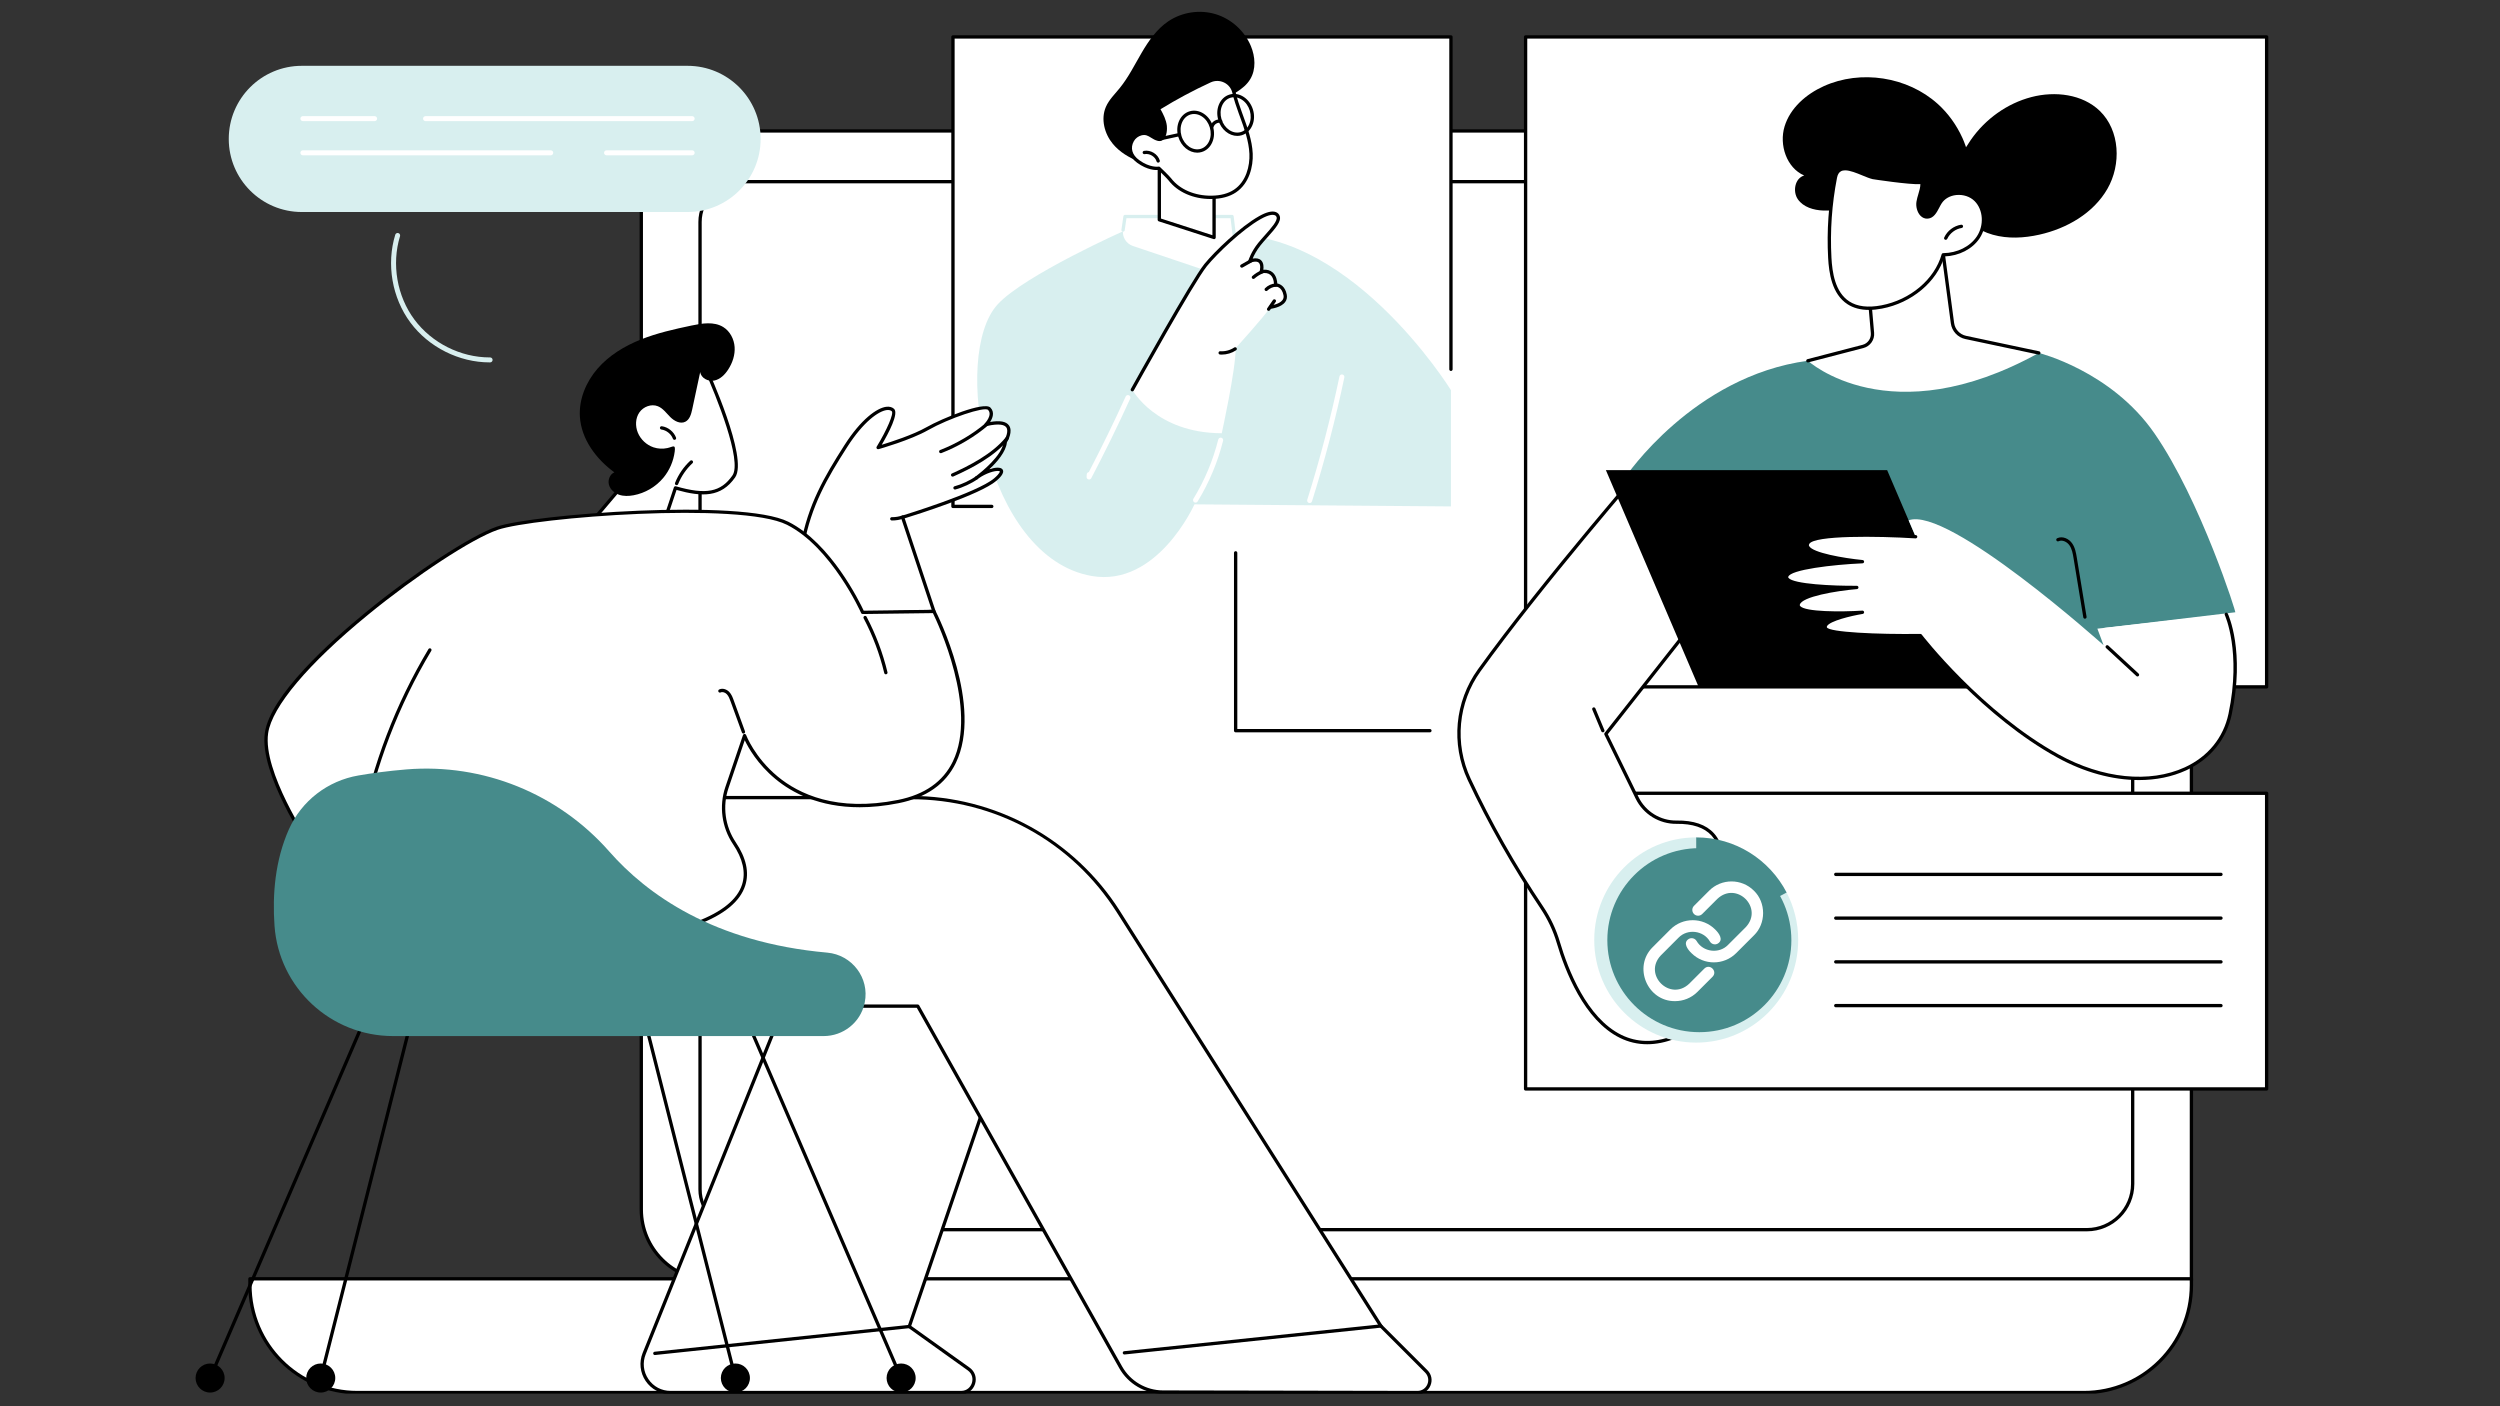 <svg xmlns="http://www.w3.org/2000/svg" xmlns:xlink="http://www.w3.org/1999/xlink" width="1280" zoomAndPan="magnify" viewBox="0 0 960 540" height="720" preserveAspectRatio="xMidYMid meet"><rect x="0" y="0" width="960" height="540" fill="#333333" stroke="none"/><defs><clipPath id="d3bb496bfe"><path d="M 95 490 L 843 490 L 843 535.133 L 95 535.133 Z M 95 490 " clip-rule="nonzero"></path></clipPath><clipPath id="1691a2b7a0"><path d="M 585 303 L 871.523 303 L 871.523 419 L 585 419 Z M 585 303 " clip-rule="nonzero"></path></clipPath><clipPath id="7dff372018"><path d="M 585 13 L 871.523 13 L 871.523 265 L 585 265 Z M 585 13 " clip-rule="nonzero"></path></clipPath><clipPath id="ad106e16fa"><path d="M 245 353 L 389 353 L 389 535.133 L 245 535.133 Z M 245 353 " clip-rule="nonzero"></path></clipPath><clipPath id="cfbf03d2d9"><path d="M 212 305 L 550 305 L 550 535.133 L 212 535.133 Z M 212 305 " clip-rule="nonzero"></path></clipPath><clipPath id="f0b5619c8b"><path d="M 617.219 325.691 L 687.887 325.691 L 687.887 396.359 L 617.219 396.359 Z M 617.219 325.691 " clip-rule="nonzero"></path></clipPath><clipPath id="52a3fde86a"><path d="M 652.555 325.691 C 633.039 325.691 617.219 341.512 617.219 361.027 C 617.219 380.539 633.039 396.359 652.555 396.359 C 672.066 396.359 687.887 380.539 687.887 361.027 C 687.887 341.512 672.066 325.691 652.555 325.691 Z M 652.555 325.691 " clip-rule="nonzero"></path></clipPath><clipPath id="49536fa3af"><path d="M 0.219 0.691 L 70.887 0.691 L 70.887 71.359 L 0.219 71.359 Z M 0.219 0.691 " clip-rule="nonzero"></path></clipPath><clipPath id="340cbe66a2"><path d="M 35.555 0.691 C 16.039 0.691 0.219 16.512 0.219 36.027 C 0.219 55.539 16.039 71.359 35.555 71.359 C 55.066 71.359 70.887 55.539 70.887 36.027 C 70.887 16.512 55.066 0.691 35.555 0.691 Z M 35.555 0.691 " clip-rule="nonzero"></path></clipPath><clipPath id="cf6bcb7e1b"><rect x="0" width="71" y="0" height="72"></rect></clipPath><clipPath id="c4cc0414b4"><path d="M 631 353 L 661 353 L 661 384.48 L 631 384.48 Z M 631 353 " clip-rule="nonzero"></path></clipPath></defs><path fill="#ffffff" d="M 814.316 50.293 L 273.445 50.293 C 258.43 50.293 246.258 62.465 246.258 77.48 L 246.258 464.469 C 246.258 479.48 258.43 491.652 273.445 491.652 L 841.504 491.652 L 841.504 77.48 C 841.504 62.465 829.332 50.293 814.316 50.293 " fill-opacity="1" fill-rule="nonzero"></path><path fill="#000000" d="M 273.445 50.93 C 258.809 50.93 246.898 62.84 246.898 77.48 L 246.898 464.469 C 246.898 479.105 258.809 491.016 273.445 491.016 L 840.863 491.016 L 840.863 77.48 C 840.863 62.84 828.957 50.93 814.316 50.93 Z M 841.504 492.293 L 273.445 492.293 C 258.102 492.293 245.621 479.809 245.621 464.469 L 245.621 77.48 C 245.621 62.137 258.102 49.656 273.445 49.656 L 814.316 49.656 C 829.66 49.656 842.145 62.137 842.145 77.48 L 842.145 491.652 C 842.145 492.008 841.855 492.293 841.504 492.293 " fill-opacity="1" fill-rule="nonzero"></path><path fill="#000000" d="M 284.316 70.395 C 276.117 70.395 269.453 77.059 269.453 85.258 L 269.453 456.691 C 269.453 464.887 276.117 471.555 284.316 471.555 L 801.363 471.555 C 810.707 471.555 818.312 463.953 818.312 454.605 L 818.312 85.258 C 818.312 77.059 811.641 70.395 803.449 70.395 Z M 801.363 472.832 L 284.316 472.832 C 275.414 472.832 268.176 465.59 268.176 456.691 L 268.176 85.258 C 268.176 76.355 275.414 69.117 284.316 69.117 L 803.449 69.117 C 812.348 69.117 819.586 76.355 819.586 85.258 L 819.586 454.605 C 819.586 464.656 811.414 472.832 801.363 472.832 " fill-opacity="1" fill-rule="nonzero"></path><path fill="#ffffff" d="M 800.242 534.742 L 137.242 534.742 C 114.453 534.742 95.98 516.266 95.98 493.48 L 95.98 491.066 L 841.504 491.066 L 841.504 493.48 C 841.504 516.266 823.031 534.742 800.242 534.742 " fill-opacity="1" fill-rule="nonzero"></path><g clip-path="url(#d3bb496bfe)"><path fill="#000000" d="M 96.617 491.703 L 96.617 493.48 C 96.617 515.879 114.84 534.102 137.242 534.102 L 800.242 534.102 C 822.641 534.102 840.863 515.879 840.863 493.48 L 840.863 491.703 Z M 800.242 535.379 L 137.242 535.379 C 114.137 535.379 95.34 516.582 95.34 493.48 L 95.34 491.066 C 95.34 490.711 95.625 490.426 95.98 490.426 L 841.504 490.426 C 841.855 490.426 842.145 490.711 842.145 491.066 L 842.145 493.48 C 842.145 516.582 823.348 535.379 800.242 535.379 " fill-opacity="1" fill-rule="nonzero"></path></g><path fill="#ffffff" d="M 557.164 194.469 L 365.938 194.469 L 365.938 14.184 L 557.164 14.184 L 557.164 194.469 " fill-opacity="1" fill-rule="nonzero"></path><path fill="#000000" d="M 380.844 195.105 L 365.941 195.105 C 365.586 195.105 365.297 194.82 365.297 194.469 L 365.297 14.184 C 365.297 13.832 365.586 13.547 365.941 13.547 L 557.164 13.547 C 557.52 13.547 557.805 13.832 557.805 14.184 L 557.805 141.812 C 557.805 142.164 557.52 142.453 557.164 142.453 C 556.809 142.453 556.527 142.164 556.527 141.812 L 556.527 14.828 L 366.578 14.828 L 366.578 193.828 L 380.844 193.828 C 381.199 193.828 381.484 194.113 381.484 194.469 C 381.484 194.82 381.199 195.105 380.844 195.105 " fill-opacity="1" fill-rule="nonzero"></path><path fill="#d8efef" d="M 557.164 194.469 L 557.164 149.824 C 557.164 149.824 516.699 84.238 466.031 90.496 L 432.086 88.426 C 432.086 88.426 393.367 105.66 383.086 116.887 C 365.188 136.426 378.207 214.086 419.25 221.184 C 444.43 225.539 458.672 193.668 458.672 193.668 L 557.164 194.469 " fill-opacity="1" fill-rule="nonzero"></path><path fill="#ffffff" d="M 502.898 193.176 C 502.801 193.176 502.707 193.16 502.609 193.129 C 502.105 192.969 501.824 192.43 501.98 191.926 C 506.848 176.402 511.012 160.461 514.359 144.547 C 514.465 144.031 514.973 143.695 515.492 143.805 C 516.008 143.914 516.344 144.426 516.23 144.941 C 512.875 160.914 508.691 176.914 503.812 192.5 C 503.684 192.91 503.305 193.176 502.898 193.176 " fill-opacity="1" fill-rule="nonzero"></path><path fill="#ffffff" d="M 418.203 184.129 C 418.113 184.129 418.023 184.117 417.938 184.09 C 417.504 183.969 417.211 183.555 417.246 183.102 L 417.312 182.16 C 417.344 181.711 417.68 181.355 418.105 181.285 C 423.055 171.777 427.812 162.023 432.258 152.266 C 432.48 151.785 433.047 151.57 433.531 151.793 C 434.012 152.012 434.223 152.578 434.004 153.059 C 429.316 163.344 424.285 173.621 419.051 183.617 C 418.879 183.938 418.551 184.129 418.203 184.129 " fill-opacity="1" fill-rule="nonzero"></path><path fill="#ffffff" d="M 431.254 88.332 L 432.008 83.145 L 473.098 83.145 L 474.055 91.121 C 474.328 93.41 473.5 95.691 471.824 97.273 L 464.34 104.324 L 435 94.438 C 432.441 93.574 430.867 91.004 431.254 88.332 " fill-opacity="1" fill-rule="nonzero"></path><path fill="#d8efef" d="M 474.055 91.758 C 473.734 91.758 473.457 91.52 473.422 91.195 L 472.531 83.781 L 432.559 83.781 L 431.887 88.426 C 431.836 88.773 431.512 89.016 431.164 88.965 C 430.812 88.914 430.57 88.59 430.621 88.242 L 431.379 83.055 C 431.422 82.738 431.691 82.508 432.008 82.508 L 473.098 82.508 C 473.422 82.508 473.691 82.746 473.734 83.066 L 474.688 91.047 C 474.73 91.395 474.48 91.711 474.133 91.754 C 474.105 91.758 474.078 91.758 474.055 91.758 " fill-opacity="1" fill-rule="nonzero"></path><path fill="#ffffff" d="M 459.074 193.008 C 458.906 193.008 458.73 192.961 458.574 192.867 C 458.125 192.59 457.984 192 458.258 191.551 C 462.582 184.477 465.793 176.812 467.812 168.777 C 467.941 168.262 468.461 167.953 468.973 168.078 C 469.488 168.207 469.801 168.73 469.668 169.242 C 467.605 177.469 464.316 185.312 459.895 192.551 C 459.711 192.848 459.398 193.008 459.074 193.008 " fill-opacity="1" fill-rule="nonzero"></path><path fill="#ffffff" d="M 469.152 166.371 C 469.152 166.371 474.543 141.949 474.492 133.688 C 474.492 133.688 485.078 122.016 487.895 117.941 C 487.895 117.941 494.262 117.246 493.492 113.25 C 492.719 109.258 489.852 109.434 489.852 109.434 C 489.852 109.434 490.164 103.223 484.32 104.324 C 484.32 104.324 486.074 98.273 479.992 100.207 C 479.992 100.207 480.965 97.02 483.609 93.734 C 486.777 89.789 491.656 85.465 490.805 83.145 C 490.258 81.656 488.223 81.074 483.801 83.562 C 476.926 87.441 467.262 96.512 462.965 101.793 C 457.992 107.906 434.809 149.668 434.809 149.668 C 434.809 149.668 443.781 166.27 469.152 166.371 " fill-opacity="1" fill-rule="nonzero"></path><path fill="#000000" d="M 434.805 150.309 C 434.703 150.309 434.594 150.281 434.5 150.23 C 434.191 150.059 434.078 149.668 434.25 149.359 C 435.195 147.652 457.52 107.477 462.469 101.391 C 466.48 96.457 476.273 87.07 483.488 83.008 C 486.301 81.426 488.461 80.891 489.906 81.426 C 490.621 81.688 491.141 82.207 491.402 82.922 C 492.168 85.004 489.652 87.82 486.742 91.082 C 485.84 92.09 484.91 93.133 484.105 94.137 C 482.492 96.141 481.52 98.109 481.02 99.289 C 482.457 99.035 483.551 99.262 484.277 99.973 C 485.281 100.953 485.262 102.559 485.121 103.574 C 486.582 103.465 487.777 103.812 488.695 104.613 C 490.129 105.859 490.426 107.859 490.48 108.859 C 491.523 109.059 493.488 109.871 494.117 113.129 C 494.324 114.191 494.117 115.152 493.508 115.98 C 491.926 118.121 488.125 118.559 487.965 118.574 C 487.617 118.613 487.297 118.363 487.258 118.012 C 487.223 117.664 487.477 117.348 487.824 117.305 C 487.859 117.301 491.238 116.91 492.48 115.219 C 492.875 114.684 493 114.078 492.863 113.371 C 492.207 109.969 489.922 110.07 489.887 110.07 C 489.719 110.078 489.531 110.012 489.398 109.887 C 489.273 109.758 489.203 109.582 489.211 109.402 C 489.211 109.375 489.312 106.84 487.852 105.57 C 487.059 104.883 485.914 104.676 484.441 104.953 C 484.223 104.996 484 104.918 483.848 104.758 C 483.699 104.59 483.645 104.363 483.707 104.152 C 483.891 103.508 484.191 101.672 483.383 100.887 C 482.688 100.207 481.258 100.473 480.184 100.816 C 479.961 100.887 479.711 100.828 479.539 100.66 C 479.375 100.492 479.312 100.246 479.383 100.016 C 479.422 99.883 480.422 96.676 483.109 93.332 C 483.934 92.309 484.879 91.25 485.793 90.227 C 488.094 87.648 490.703 84.727 490.203 83.363 C 490.07 83 489.828 82.754 489.465 82.621 C 488.859 82.398 487.355 82.297 484.117 84.121 C 477.039 88.109 467.41 97.34 463.457 102.195 C 458.578 108.195 435.598 149.562 435.367 149.98 C 435.25 150.188 435.031 150.309 434.805 150.309 " fill-opacity="1" fill-rule="nonzero"></path><path fill="#000000" d="M 469.16 136.168 C 468.941 136.168 468.723 136.16 468.504 136.145 C 468.152 136.125 467.887 135.816 467.91 135.469 C 467.934 135.117 468.223 134.848 468.59 134.871 C 470.473 135 472.375 134.492 473.945 133.441 C 474.238 133.246 474.637 133.328 474.832 133.617 C 475.027 133.914 474.949 134.309 474.656 134.504 C 473.035 135.59 471.105 136.168 469.16 136.168 " fill-opacity="1" fill-rule="nonzero"></path><path fill="#000000" d="M 487.148 119.371 C 487.023 119.371 486.898 119.336 486.789 119.258 C 486.496 119.059 486.426 118.66 486.625 118.371 L 488.82 115.195 C 489.02 114.91 489.422 114.836 489.711 115.039 C 490 115.238 490.074 115.633 489.875 115.926 L 487.676 119.098 C 487.551 119.273 487.352 119.371 487.148 119.371 " fill-opacity="1" fill-rule="nonzero"></path><path fill="#000000" d="M 486.234 111.77 C 486.066 111.77 485.906 111.703 485.781 111.578 C 485.531 111.328 485.531 110.926 485.781 110.676 C 486.871 109.586 488.375 108.91 489.918 108.824 C 490.27 108.801 490.57 109.07 490.59 109.426 C 490.609 109.773 490.34 110.078 489.988 110.098 C 488.762 110.168 487.555 110.707 486.684 111.578 C 486.559 111.703 486.395 111.77 486.234 111.77 " fill-opacity="1" fill-rule="nonzero"></path><path fill="#000000" d="M 481.309 107.117 C 481.129 107.117 480.953 107.043 480.828 106.902 C 480.594 106.633 480.621 106.23 480.887 106 C 481.949 105.062 483.16 104.312 484.477 103.773 C 484.801 103.641 485.176 103.797 485.309 104.121 C 485.441 104.449 485.285 104.824 484.961 104.957 C 483.777 105.441 482.688 106.113 481.727 106.957 C 481.605 107.062 481.457 107.117 481.309 107.117 " fill-opacity="1" fill-rule="nonzero"></path><path fill="#000000" d="M 476.859 102.801 C 476.633 102.801 476.418 102.684 476.301 102.477 C 476.129 102.172 476.234 101.781 476.543 101.605 L 480.395 99.418 C 480.703 99.246 481.09 99.352 481.266 99.656 C 481.438 99.965 481.332 100.352 481.023 100.531 L 477.172 102.719 C 477.07 102.777 476.965 102.801 476.859 102.801 " fill-opacity="1" fill-rule="nonzero"></path><path fill="#ffffff" d="M 445.18 62.211 L 445.18 84.391 L 466.203 91.195 L 466.203 72.641 C 466.203 72.641 450.746 60.742 445.18 62.211 " fill-opacity="1" fill-rule="nonzero"></path><path fill="#000000" d="M 445.816 83.926 L 465.566 90.316 L 465.566 72.953 C 461.293 69.703 450.402 62.258 445.816 62.742 Z M 466.203 91.836 C 466.141 91.836 466.074 91.824 466.008 91.801 L 444.98 85 C 444.719 84.914 444.539 84.668 444.539 84.391 L 444.539 62.211 C 444.539 61.922 444.734 61.668 445.016 61.594 C 450.82 60.059 465.953 71.641 466.594 72.133 C 466.75 72.254 466.844 72.441 466.844 72.641 L 466.844 91.195 C 466.844 91.398 466.746 91.594 466.582 91.711 C 466.473 91.793 466.336 91.836 466.203 91.836 " fill-opacity="1" fill-rule="nonzero"></path><path fill="#000000" d="M 427.355 55.277 C 424.105 51.379 422.645 45.719 424.656 41.055 C 425.852 38.297 428.082 36.148 429.98 33.816 C 433.332 29.688 435.699 24.871 438.383 20.281 C 441.066 15.691 444.191 11.188 448.594 8.203 C 453.824 4.66 460.664 3.605 466.715 5.414 C 472.766 7.219 477.91 11.852 480.34 17.684 C 482.027 21.738 482.359 26.613 480.105 30.379 C 477.578 34.605 472.566 36.484 468.363 39.055 C 462.578 42.586 458.031 47.707 453.309 52.48 C 450.984 54.832 448.598 57.141 445.969 59.156 C 444.629 60.184 443.238 61.125 441.777 61.965 C 439.965 63 439.258 62.762 437.32 62.008 C 433.555 60.543 429.969 58.41 427.355 55.277 " fill-opacity="1" fill-rule="nonzero"></path><path fill="#ffffff" d="M 447.438 48.41 C 447.168 46.012 445.961 43.832 444.781 41.727 C 451.168 37.762 457.801 34.195 464.633 31.055 C 468.406 29.316 472.898 31.43 473.832 35.477 C 474.445 38.129 475.34 40.742 476.27 43.297 C 478.125 48.414 480.16 53.582 480.406 59.016 C 480.66 64.453 478.766 70.332 474.238 73.355 C 471.629 75.102 468.414 75.734 465.273 75.777 C 459.234 75.867 452.902 73.66 449.219 68.871 C 448.441 67.859 445.008 64.609 445.008 64.609 C 445.008 64.609 441.578 65.281 437.039 61.988 C 434.199 59.926 433.141 56.934 434.828 53.926 C 435.543 52.648 436.766 51.715 438.188 51.352 C 441.117 50.605 442.27 52.863 444.723 53.473 C 447.203 54.086 447.633 50.148 447.438 48.41 " fill-opacity="1" fill-rule="nonzero"></path><path fill="#000000" d="M 445.008 63.969 C 445.172 63.969 445.328 64.031 445.449 64.145 C 445.59 64.277 448.926 67.441 449.727 68.48 C 453.004 72.746 458.82 75.234 465.266 75.141 C 468.762 75.09 471.664 74.312 473.883 72.824 C 478.547 69.707 479.98 63.664 479.77 59.047 C 479.543 54.129 477.793 49.336 476.102 44.699 L 475.668 43.516 C 474.766 41.02 473.84 38.336 473.211 35.621 C 472.816 33.91 471.676 32.48 470.082 31.703 C 468.441 30.898 466.555 30.875 464.898 31.637 C 458.301 34.672 451.82 38.137 445.637 41.945 C 446.703 43.855 447.809 45.996 448.074 48.34 C 448.188 49.371 448.172 52.324 446.703 53.609 C 446.121 54.125 445.383 54.289 444.57 54.09 C 443.555 53.84 442.77 53.355 442.016 52.879 C 440.844 52.148 439.918 51.574 438.348 51.973 C 437.094 52.293 436.012 53.117 435.383 54.242 C 433.949 56.801 434.707 59.504 437.418 61.469 C 441.641 64.535 444.855 63.988 444.887 63.98 C 444.93 63.973 444.969 63.969 445.008 63.969 Z M 464.914 76.422 C 458.211 76.422 452.172 73.758 448.711 69.258 C 448.082 68.441 445.551 66.008 444.789 65.281 C 443.766 65.371 440.598 65.359 436.664 62.504 C 433.43 60.156 432.512 56.75 434.27 53.613 C 435.07 52.191 436.441 51.137 438.031 50.734 C 440.129 50.199 441.492 51.047 442.691 51.797 C 443.395 52.234 444.059 52.648 444.879 52.852 C 445.281 52.949 445.59 52.887 445.859 52.652 C 446.699 51.918 446.945 49.758 446.805 48.484 C 446.547 46.176 445.312 43.977 444.227 42.039 C 444.059 41.738 444.156 41.363 444.445 41.184 C 450.832 37.223 457.531 33.621 464.363 30.477 C 466.367 29.551 468.66 29.582 470.645 30.555 C 472.586 31.504 473.973 33.25 474.457 35.336 C 475.07 37.98 475.977 40.621 476.871 43.078 L 477.301 44.262 C 479.027 48.988 480.812 53.871 481.047 58.988 C 481.273 63.953 479.699 70.473 474.594 73.887 C 472.164 75.512 469.031 76.359 465.285 76.418 C 465.16 76.422 465.039 76.422 464.914 76.422 " fill-opacity="1" fill-rule="nonzero"></path><path fill="#000000" d="M 444.742 62.445 C 444.469 62.445 444.215 62.266 444.133 61.988 C 443.562 60.113 441.457 58.832 439.527 59.188 C 439.184 59.254 438.848 59.023 438.781 58.68 C 438.719 58.332 438.949 57.996 439.297 57.934 C 441.832 57.465 444.609 59.148 445.355 61.621 C 445.457 61.957 445.266 62.312 444.93 62.414 C 444.867 62.434 444.805 62.445 444.742 62.445 " fill-opacity="1" fill-rule="nonzero"></path><path fill="#000000" d="M 458.527 43.773 C 458.062 43.773 457.609 43.836 457.164 43.969 C 455.73 44.395 454.578 45.469 453.918 46.996 C 453.242 48.559 453.16 50.398 453.688 52.18 C 454.773 55.816 458.09 58.047 461.094 57.152 C 462.523 56.723 463.676 55.652 464.34 54.125 C 465.016 52.562 465.098 50.719 464.566 48.941 C 464.035 47.16 462.961 45.664 461.539 44.727 C 460.582 44.094 459.547 43.773 458.527 43.773 Z M 459.746 58.629 C 456.605 58.629 453.555 56.191 452.465 52.543 C 451.852 50.48 451.949 48.328 452.746 46.488 C 453.559 44.609 455 43.281 456.801 42.746 C 458.598 42.207 460.531 42.535 462.242 43.66 C 463.914 44.762 465.172 46.508 465.793 48.574 C 466.406 50.645 466.309 52.797 465.512 54.633 C 464.699 56.512 463.258 57.84 461.457 58.375 C 460.891 58.547 460.316 58.625 459.746 58.629 " fill-opacity="1" fill-rule="nonzero"></path><path fill="#000000" d="M 473.883 37.336 C 473.426 37.336 472.973 37.402 472.527 37.531 C 471.094 37.961 469.941 39.035 469.281 40.562 C 468.602 42.121 468.523 43.965 469.051 45.746 C 470.133 49.379 473.457 51.609 476.453 50.719 C 477.883 50.289 479.039 49.215 479.699 47.691 C 480.375 46.129 480.457 44.285 479.93 42.504 C 479.398 40.723 478.324 39.227 476.898 38.289 C 475.941 37.66 474.906 37.336 473.883 37.336 Z M 475.109 52.191 C 471.969 52.191 468.914 49.758 467.828 46.109 C 467.211 44.043 467.312 41.891 468.105 40.051 C 468.922 38.172 470.359 36.844 472.16 36.309 C 473.961 35.773 475.895 36.098 477.602 37.223 C 479.277 38.324 480.535 40.07 481.152 42.141 C 481.77 44.207 481.672 46.359 480.871 48.199 C 480.059 50.074 478.617 51.402 476.816 51.941 C 476.25 52.109 475.676 52.191 475.109 52.191 " fill-opacity="1" fill-rule="nonzero"></path><path fill="#000000" d="M 465.41 49.195 C 465.352 49.195 465.289 49.188 465.23 49.172 C 464.891 49.07 464.699 48.719 464.797 48.379 C 465.285 46.695 467.148 45.57 468.867 45.918 C 469.211 45.988 469.434 46.324 469.367 46.668 C 469.297 47.016 468.961 47.238 468.613 47.168 C 467.539 46.953 466.332 47.684 466.023 48.734 C 465.941 49.016 465.688 49.195 465.41 49.195 " fill-opacity="1" fill-rule="nonzero"></path><path fill="#000000" d="M 445.16 54.008 C 444.867 54.008 444.605 53.805 444.539 53.508 C 444.461 53.164 444.684 52.824 445.027 52.746 L 452.566 51.105 C 452.91 51.027 453.254 51.246 453.328 51.594 C 453.402 51.938 453.184 52.277 452.84 52.352 L 445.297 53.992 C 445.25 54.008 445.207 54.008 445.16 54.008 " fill-opacity="1" fill-rule="nonzero"></path><path fill="#ffffff" d="M 870.387 418.148 L 585.828 418.148 L 585.828 304.625 L 870.387 304.625 L 870.387 418.148 " fill-opacity="1" fill-rule="nonzero"></path><g clip-path="url(#1691a2b7a0)"><path fill="#000000" d="M 586.469 417.512 L 869.746 417.512 L 869.746 305.266 L 586.469 305.266 Z M 870.387 418.785 L 585.828 418.785 C 585.477 418.785 585.191 418.504 585.191 418.148 L 585.191 304.625 C 585.191 304.273 585.477 303.984 585.828 303.984 L 870.387 303.984 C 870.738 303.984 871.027 304.273 871.027 304.625 L 871.027 418.148 C 871.027 418.504 870.738 418.785 870.387 418.785 " fill-opacity="1" fill-rule="nonzero"></path></g><path fill="#000000" d="M 852.852 336.398 L 704.93 336.398 C 704.578 336.398 704.293 336.113 704.293 335.758 C 704.293 335.41 704.578 335.121 704.93 335.121 L 852.852 335.121 C 853.203 335.121 853.492 335.41 853.492 335.758 C 853.492 336.113 853.203 336.398 852.852 336.398 " fill-opacity="1" fill-rule="nonzero"></path><path fill="#000000" d="M 852.852 353.199 L 704.93 353.199 C 704.578 353.199 704.293 352.91 704.293 352.559 C 704.293 352.207 704.578 351.918 704.93 351.918 L 852.852 351.918 C 853.203 351.918 853.492 352.207 853.492 352.559 C 853.492 352.91 853.203 353.199 852.852 353.199 " fill-opacity="1" fill-rule="nonzero"></path><path fill="#000000" d="M 852.852 369.996 L 704.93 369.996 C 704.578 369.996 704.293 369.711 704.293 369.355 C 704.293 369.004 704.578 368.719 704.93 368.719 L 852.852 368.719 C 853.203 368.719 853.492 369.004 853.492 369.355 C 853.492 369.711 853.203 369.996 852.852 369.996 " fill-opacity="1" fill-rule="nonzero"></path><path fill="#000000" d="M 852.852 386.793 L 704.93 386.793 C 704.578 386.793 704.293 386.508 704.293 386.152 C 704.293 385.805 704.578 385.516 704.93 385.516 L 852.852 385.516 C 853.203 385.516 853.492 385.805 853.492 386.152 C 853.492 386.508 853.203 386.793 852.852 386.793 " fill-opacity="1" fill-rule="nonzero"></path><path fill="#ffffff" d="M 870.387 263.762 L 585.828 263.762 L 585.828 14.184 L 870.387 14.184 L 870.387 263.762 " fill-opacity="1" fill-rule="nonzero"></path><g clip-path="url(#7dff372018)"><path fill="#000000" d="M 586.469 263.125 L 869.746 263.125 L 869.746 14.828 L 586.469 14.828 Z M 870.387 264.402 L 585.828 264.402 C 585.477 264.402 585.191 264.113 585.191 263.762 L 585.191 14.184 C 585.191 13.832 585.477 13.547 585.828 13.547 L 870.387 13.547 C 870.738 13.547 871.027 13.832 871.027 14.184 L 871.027 263.762 C 871.027 264.113 870.738 264.402 870.387 264.402 " fill-opacity="1" fill-rule="nonzero"></path></g><path fill="#ffffff" d="M 635.727 173.762 C 635.727 173.762 592.984 222.672 568.012 257.43 C 559.238 269.641 557.789 285.637 564.16 299.258 C 570.121 312.012 579.223 329.328 592.117 348.562 C 594.867 352.672 596.996 357.168 598.398 361.914 C 602.699 376.492 615.602 408.953 643.055 398.223 C 643.055 398.223 611.348 352.262 627.973 340.508 C 644.598 328.758 660.84 330.051 660.84 330.051 C 660.84 330.051 662.547 315.453 643.793 315.723 C 637.371 315.812 631.477 312.168 628.656 306.398 L 616.656 281.848 L 656.688 231.043 L 635.727 173.762 " fill-opacity="1" fill-rule="nonzero"></path><path fill="#000000" d="M 635.496 174.996 C 629.812 181.535 591.441 225.91 568.531 257.801 C 559.918 269.793 558.465 285.574 564.734 298.988 C 572.508 315.613 581.898 332.172 592.648 348.207 C 595.461 352.406 597.602 356.957 599.012 361.734 C 602.117 372.258 609.316 390.887 622.629 397.41 C 628.527 400.301 635.066 400.469 642.07 397.91 C 638.047 391.934 611.578 351.316 627.602 339.984 C 642.352 329.562 657.004 329.301 660.234 329.387 C 660.266 327.914 660.047 323.973 657.219 320.848 C 654.441 317.781 649.918 316.273 643.805 316.359 C 637.164 316.457 631.004 312.656 628.082 306.68 L 616.082 282.129 C 615.973 281.91 616.004 281.648 616.152 281.457 L 655.965 230.93 Z M 632.527 400.992 C 628.875 400.992 625.379 400.184 622.07 398.559 C 608.316 391.82 600.949 372.824 597.785 362.094 C 596.414 357.445 594.324 353.012 591.586 348.918 C 580.801 332.832 571.379 316.215 563.578 299.531 C 557.109 285.695 558.613 269.418 567.496 257.059 C 592.195 222.672 634.816 173.828 635.242 173.344 C 635.395 173.172 635.621 173.094 635.84 173.133 C 636.066 173.172 636.246 173.332 636.324 173.543 L 657.289 230.824 C 657.363 231.031 657.328 231.266 657.191 231.441 L 617.406 281.93 L 629.23 306.121 C 631.934 311.652 637.641 315.172 643.785 315.082 C 650.297 314.988 655.145 316.645 658.176 320.004 C 662.098 324.344 661.5 329.891 661.473 330.125 C 661.434 330.465 661.148 330.715 660.789 330.688 C 660.629 330.676 644.57 329.562 628.344 341.031 C 612.418 352.285 643.266 397.402 643.582 397.859 C 643.691 398.02 643.723 398.223 643.664 398.41 C 643.609 398.594 643.469 398.746 643.285 398.816 C 639.578 400.266 635.984 400.992 632.527 400.992 " fill-opacity="1" fill-rule="nonzero"></path><path fill="#000000" d="M 615.496 281.219 C 615.25 281.219 615.012 281.07 614.91 280.824 L 611.441 272.508 C 611.305 272.18 611.461 271.809 611.785 271.672 C 612.109 271.539 612.484 271.691 612.621 272.016 L 616.086 280.332 C 616.223 280.656 616.07 281.031 615.742 281.168 C 615.664 281.199 615.578 281.219 615.496 281.219 " fill-opacity="1" fill-rule="nonzero"></path><path fill="#ffffff" d="M 651.348 360.957 L 651.348 321.559 C 629.723 321.559 612.191 339.195 612.191 360.957 C 612.191 382.715 629.723 400.359 651.348 400.359 C 672.973 400.359 690.504 382.715 690.504 360.957 C 690.504 354.379 688.902 348.18 686.066 342.73 L 651.348 360.957 " fill-opacity="1" fill-rule="nonzero"></path><path fill="#d8efef" d="M 686.066 342.73 L 651.348 321.559 C 629.723 321.559 612.191 339.195 612.191 360.957 C 612.191 382.715 629.723 400.359 651.348 400.359 C 672.973 400.359 690.504 382.715 690.504 360.957 C 690.504 354.379 688.902 348.18 686.066 342.73 " fill-opacity="1" fill-rule="nonzero"></path><path fill="#468b8b" d="M 686.066 342.73 C 679.527 330.148 666.438 321.559 651.348 321.559 L 651.348 360.957 L 686.066 342.73 " fill-opacity="1" fill-rule="nonzero"></path><path fill="#ffffff" d="M 670.152 360.957 C 670.152 371.348 661.734 379.766 651.348 379.766 C 640.961 379.766 632.539 371.348 632.539 360.957 C 632.539 350.57 640.961 342.148 651.348 342.148 C 661.734 342.148 670.152 350.57 670.152 360.957 " fill-opacity="1" fill-rule="nonzero"></path><path fill="#468b8b" d="M 657.355 258.461 L 624.176 183.172 C 624.176 183.172 650.156 144.434 694.223 138.531 L 782.902 135.531 C 782.902 135.531 810.664 142.375 827.281 166.371 C 845.066 192.051 859.129 236.414 858.328 235.117 L 808.113 241.102 L 808.809 263.762 L 657.355 258.461 " fill-opacity="1" fill-rule="nonzero"></path><path fill="#000000" d="M 800.609 237.582 C 800.305 237.582 800.035 237.359 799.98 237.047 L 796.242 214.352 C 795.965 212.664 795.648 210.754 794.617 209.324 C 793.711 208.07 791.922 207.172 790.508 207.836 C 790.188 207.988 789.809 207.848 789.66 207.531 C 789.512 207.211 789.645 206.832 789.965 206.68 C 792.062 205.695 794.461 206.922 795.652 208.578 C 796.859 210.25 797.199 212.32 797.5 214.145 L 801.242 236.84 C 801.301 237.188 801.062 237.516 800.715 237.574 C 800.68 237.578 800.645 237.582 800.609 237.582 " fill-opacity="1" fill-rule="nonzero"></path><path fill="#000000" d="M 760.281 263.762 L 652.27 263.762 L 616.656 180.531 L 724.664 180.531 L 760.281 263.762 " fill-opacity="1" fill-rule="nonzero"></path><path fill="#ffffff" d="M 732.91 199.809 L 735.605 206.102 C 735.605 206.102 697.105 203.668 694.223 208.523 C 691.34 213.371 715.18 215.684 715.18 215.684 C 715.18 215.684 687.207 216.887 686.066 221.367 C 684.93 225.844 713.012 225.574 713.012 225.574 C 713.012 225.574 691.574 227.406 690.504 232.086 C 689.434 236.762 715.18 235.117 715.18 235.117 C 715.18 235.117 699.758 237.652 700.918 241.102 C 702.082 244.559 737.426 244.055 737.426 244.055 C 737.426 244.055 760.23 273.746 790.234 290.301 C 820.242 306.852 851.27 298.426 856.375 274.176 C 861.48 249.93 854.895 235.895 854.895 235.895 L 805.391 241.406 L 807.766 247.746 C 807.766 247.746 747.973 194.113 732.91 199.809 " fill-opacity="1" fill-rule="nonzero"></path><path fill="#000000" d="M 821.355 299.547 C 811.27 299.547 800.352 296.605 789.93 290.855 C 761.617 275.242 739.43 247.637 737.117 244.699 C 735.453 244.715 727.531 244.785 719.586 244.516 C 701.184 243.887 700.574 242.078 700.312 241.309 C 700.137 240.785 700.203 240.234 700.512 239.727 C 701.438 238.188 704.762 236.93 708.012 236.031 C 701.312 236.141 692.234 235.836 690.293 233.559 C 689.891 233.086 689.75 232.527 689.883 231.941 C 690.559 228.969 697.82 227.121 704.055 226.074 C 696.785 225.789 687.574 224.977 685.789 222.703 C 685.43 222.25 685.316 221.734 685.449 221.211 C 686.332 217.723 699.645 216.129 708.395 215.453 C 702.539 214.535 694.891 212.859 693.574 210.258 C 693.234 209.59 693.27 208.875 693.676 208.195 C 696.672 203.152 731.664 205.215 735.645 205.465 C 735.996 205.488 736.266 205.793 736.242 206.145 C 736.219 206.492 735.902 206.762 735.566 206.742 C 720.832 205.809 696.727 205.559 694.773 208.848 C 694.59 209.156 694.57 209.402 694.715 209.684 C 696.023 212.266 708 214.348 715.238 215.051 C 715.574 215.082 715.824 215.367 715.816 215.703 C 715.809 216.039 715.543 216.309 715.203 216.32 C 703.789 216.816 687.391 218.754 686.688 221.527 C 686.66 221.625 686.656 221.742 686.793 221.914 C 688.652 224.281 703.871 225.027 713.008 224.938 C 713.348 224.945 713.633 225.203 713.648 225.547 C 713.668 225.887 713.41 226.184 713.066 226.215 C 704.957 226.902 691.832 229.148 691.125 232.227 C 691.082 232.414 691.125 232.566 691.27 232.73 C 693.191 234.992 706.93 235.004 715.137 234.477 C 715.477 234.457 715.773 234.703 715.812 235.043 C 715.852 235.379 715.621 235.691 715.281 235.746 C 710.609 236.516 702.77 238.453 701.605 240.383 C 701.461 240.629 701.484 240.789 701.523 240.898 C 702.332 242.758 720.781 243.656 737.414 243.418 C 737.629 243.418 737.809 243.508 737.934 243.668 C 738.156 243.965 761.004 273.441 790.547 289.738 C 807.348 299.008 825.441 300.848 838.945 294.66 C 847.84 290.586 853.812 283.266 855.75 274.047 C 860.742 250.32 854.383 236.305 854.32 236.164 C 854.168 235.848 854.305 235.465 854.625 235.316 C 854.941 235.168 855.324 235.305 855.473 235.625 C 855.746 236.203 862.09 250.129 857 274.309 C 854.973 283.934 848.75 291.574 839.477 295.82 C 834.035 298.316 827.871 299.547 821.355 299.547 " fill-opacity="1" fill-rule="nonzero"></path><path fill="#000000" d="M 820.793 259.766 C 820.641 259.766 820.484 259.711 820.363 259.598 L 808.734 248.852 C 808.473 248.613 808.457 248.207 808.699 247.949 C 808.938 247.691 809.34 247.672 809.602 247.914 L 821.23 258.66 C 821.488 258.898 821.5 259.301 821.262 259.562 C 821.137 259.699 820.965 259.766 820.793 259.766 " fill-opacity="1" fill-rule="nonzero"></path><path fill="#ffffff" d="M 694.223 138.531 C 694.223 138.531 725.594 167.258 782.902 135.531 L 754.836 129.574 C 752.145 129.004 750.109 126.805 749.742 124.082 L 745.832 94.758 L 717.219 106.902 L 719.031 127.848 C 719.238 130.238 717.688 132.434 715.363 133.039 L 694.223 138.531 " fill-opacity="1" fill-rule="nonzero"></path><path fill="#000000" d="M 694.223 139.172 C 693.941 139.172 693.68 138.984 693.605 138.691 C 693.516 138.352 693.723 138 694.062 137.914 L 715.203 132.418 C 717.234 131.895 718.574 129.992 718.395 127.902 L 716.582 106.957 C 716.559 106.684 716.715 106.426 716.973 106.316 L 745.582 94.168 C 745.766 94.094 745.973 94.105 746.148 94.203 C 746.32 94.305 746.438 94.477 746.465 94.676 L 750.379 123.996 C 750.703 126.449 752.551 128.438 754.969 128.953 L 783.035 134.902 C 783.379 134.98 783.598 135.316 783.527 135.66 C 783.453 136.008 783.113 136.23 782.77 136.156 L 754.699 130.199 C 751.758 129.574 749.508 127.152 749.113 124.168 L 745.309 95.676 L 717.898 107.312 L 719.664 127.793 C 719.902 130.504 718.16 132.969 715.527 133.656 L 694.383 139.152 C 694.332 139.164 694.277 139.172 694.223 139.172 " fill-opacity="1" fill-rule="nonzero"></path><path fill="#000000" d="M 806.32 42.59 C 799.617 36.113 789.117 34.922 780.094 37.266 C 770.699 39.707 762.352 45.734 756.82 53.684 C 751.883 60.781 747.273 70.883 751.438 79.324 C 754.102 84.723 759.445 88.508 765.238 90.137 C 771.031 91.77 777.238 91.426 783.109 90.113 C 793.652 87.754 803.844 81.898 809.234 72.535 C 814.629 63.176 814.086 50.102 806.32 42.59 " fill-opacity="1" fill-rule="nonzero"></path><path fill="#000000" d="M 744.082 39.895 C 732.465 29.43 714.523 26.652 700.281 33.109 C 693.539 36.164 687.426 41.473 685.273 48.559 C 683.125 55.641 686.023 64.445 692.809 67.402 C 689.254 68.383 688.281 73.516 690.387 76.535 C 692.496 79.562 696.457 80.711 700.141 80.848 C 703.836 80.984 707.668 80.34 711.156 81.578 C 713.715 82.484 715.816 84.32 717.93 86.027 C 723.953 90.891 731.004 95.121 738.738 95.371 C 760.449 96.066 759.961 67.059 753.582 52.996 C 751.336 48.051 748.125 43.531 744.082 39.895 " fill-opacity="1" fill-rule="nonzero"></path><path fill="#ffffff" d="M 738.027 69.938 C 738.309 72.535 736.926 75.008 736.543 77.594 C 736.16 80.184 737.621 83.539 740.23 83.32 C 742.809 83.105 743.672 79.871 745.086 77.703 C 747.934 73.344 755.012 73.09 758.695 76.766 C 762.383 80.441 762.516 86.82 759.629 91.148 C 756.742 95.48 751.406 97.793 746.199 97.844 C 743.25 108.324 733.23 115.852 722.531 117.883 C 718.234 118.699 713.5 118.676 709.82 116.305 C 704.352 112.785 702.988 105.469 702.637 98.977 C 702.082 88.668 702.805 78.289 704.781 68.16 C 706.16 61.109 714.68 67.078 719.238 68.172 C 720.652 68.512 738.125 70.812 738.027 69.938 " fill-opacity="1" fill-rule="nonzero"></path><path fill="#000000" d="M 708.527 65.41 C 707.926 65.41 707.391 65.512 706.938 65.758 C 706.16 66.176 705.66 67 705.41 68.281 C 703.441 78.367 702.723 88.68 703.277 98.941 C 703.574 104.453 704.613 112.195 710.164 115.77 C 713.203 117.723 717.324 118.223 722.414 117.258 C 733.57 115.137 742.887 107.266 745.586 97.672 C 745.664 97.398 745.91 97.211 746.195 97.207 C 751.555 97.152 756.5 94.695 759.098 90.797 C 761.957 86.508 761.578 80.543 758.246 77.219 C 756.504 75.484 753.867 74.613 751.184 74.895 C 748.797 75.145 746.77 76.293 745.621 78.051 C 745.281 78.57 744.973 79.156 744.652 79.777 C 743.672 81.648 742.562 83.766 740.281 83.957 C 739.207 84.047 738.215 83.648 737.418 82.797 C 736.234 81.539 735.629 79.406 735.91 77.504 C 736.062 76.477 736.359 75.484 736.648 74.516 C 737.043 73.211 737.414 71.961 737.426 70.707 C 733.383 70.988 719.238 68.832 719.094 68.793 C 717.934 68.516 716.566 67.953 715.121 67.355 C 712.879 66.43 710.406 65.41 708.527 65.41 Z M 717.695 119.012 C 714.469 119.012 711.719 118.285 709.477 116.84 C 703.43 112.953 702.312 104.801 702 99.012 C 701.441 88.645 702.168 78.223 704.156 68.035 C 704.48 66.379 705.211 65.23 706.332 64.633 C 708.738 63.336 712.387 64.844 715.609 66.176 C 717.008 66.75 718.328 67.297 719.387 67.551 C 720.738 67.875 735.68 69.797 737.594 69.465 C 737.691 69.375 737.816 69.316 737.957 69.301 C 738.305 69.262 738.621 69.516 738.664 69.867 C 738.852 71.613 738.355 73.277 737.875 74.883 C 737.598 75.805 737.312 76.758 737.176 77.691 C 736.949 79.203 737.434 80.949 738.348 81.926 C 738.875 82.484 739.488 82.742 740.176 82.684 C 741.754 82.551 742.609 80.918 743.52 79.184 C 743.844 78.562 744.176 77.926 744.551 77.352 C 745.91 75.27 748.277 73.91 751.051 73.625 C 754.109 73.305 757.137 74.309 759.148 76.312 C 762.898 80.055 763.344 86.73 760.16 91.504 C 757.406 95.633 752.277 98.277 746.68 98.473 C 743.691 108.312 734.102 116.332 722.652 118.508 C 720.895 118.844 719.238 119.012 717.695 119.012 " fill-opacity="1" fill-rule="nonzero"></path><path fill="#000000" d="M 747.152 92.102 C 747.066 92.102 746.973 92.082 746.891 92.043 C 746.566 91.895 746.43 91.516 746.578 91.195 C 747.77 88.602 750.262 86.719 753.082 86.285 C 753.43 86.23 753.758 86.469 753.809 86.82 C 753.863 87.168 753.625 87.492 753.277 87.547 C 750.91 87.91 748.738 89.555 747.738 91.73 C 747.629 91.961 747.398 92.102 747.152 92.102 " fill-opacity="1" fill-rule="nonzero"></path><path fill="#ffffff" d="M 313.648 354.848 L 247.367 519.766 C 244.488 526.93 249.762 534.742 257.488 534.742 L 369.055 534.742 C 373.91 534.742 375.91 528.512 371.961 525.684 L 349.156 509.387 L 388.152 394.859 C 388.152 394.859 332.691 350.172 313.648 354.848 " fill-opacity="1" fill-rule="nonzero"></path><g clip-path="url(#ad106e16fa)"><path fill="#000000" d="M 314.117 355.398 L 247.961 520 C 246.668 523.219 247.039 526.711 248.98 529.582 C 250.922 532.457 254.023 534.102 257.488 534.102 L 369.055 534.102 C 371.395 534.102 372.73 532.539 373.199 531.078 C 373.672 529.613 373.488 527.566 371.586 526.207 L 348.789 509.906 C 348.555 509.742 348.465 509.449 348.555 509.184 L 387.402 395.082 C 382.695 391.336 332.152 351.582 314.117 355.398 Z M 369.055 535.379 L 257.488 535.379 C 253.648 535.379 250.07 533.48 247.922 530.297 C 245.77 527.117 245.344 523.09 246.773 519.527 L 313.055 354.609 C 313.133 354.418 313.293 354.277 313.496 354.227 C 332.621 349.531 386.277 392.531 388.555 394.367 C 388.758 394.535 388.844 394.816 388.758 395.066 L 349.914 509.145 L 372.328 525.164 C 374.359 526.617 375.18 529.09 374.414 531.465 C 373.656 533.844 371.551 535.379 369.055 535.379 " fill-opacity="1" fill-rule="nonzero"></path></g><path fill="#000000" d="M 251.461 520.336 C 251.137 520.336 250.859 520.094 250.824 519.766 C 250.789 519.414 251.043 519.098 251.395 519.062 L 349.094 508.754 C 349.438 508.711 349.758 508.969 349.793 509.32 C 349.828 509.668 349.578 509.984 349.223 510.02 L 251.527 520.332 C 251.504 520.336 251.484 520.336 251.461 520.336 " fill-opacity="1" fill-rule="nonzero"></path><path fill="#ffffff" d="M 245.105 306.27 L 349.828 306.27 C 382.117 306.27 412.156 322.797 429.438 350.07 L 530.254 509.176 L 547.684 526.605 C 550.688 529.609 548.551 534.75 544.305 534.742 L 446.574 534.551 C 439.84 534.539 433.633 530.898 430.332 525.027 L 352.418 386.359 L 213.355 386.359 L 245.105 306.27 " fill-opacity="1" fill-rule="nonzero"></path><g clip-path="url(#cfbf03d2d9)"><path fill="#000000" d="M 214.293 385.723 L 352.414 385.723 C 352.645 385.723 352.855 385.844 352.973 386.047 L 430.895 524.715 C 434.07 530.375 440.082 533.898 446.578 533.914 L 544.305 534.102 C 544.305 534.102 544.309 534.102 544.312 534.102 C 546.012 534.102 547.469 533.129 548.121 531.559 C 548.777 529.988 548.434 528.262 547.23 527.055 L 529.801 509.629 C 529.766 509.598 529.738 509.559 529.711 509.52 L 428.898 350.414 C 411.633 323.172 382.078 306.91 349.828 306.91 L 245.539 306.91 Z M 544.312 535.379 C 544.309 535.379 544.305 535.379 544.301 535.379 L 446.574 535.191 C 439.617 535.176 433.184 531.402 429.777 525.34 L 352.043 386.996 L 213.355 386.996 C 213.141 386.996 212.945 386.895 212.824 386.719 C 212.707 386.543 212.684 386.32 212.762 386.125 L 244.512 306.035 C 244.605 305.793 244.844 305.633 245.105 305.633 L 349.828 305.633 C 365.777 305.633 381.594 309.695 395.566 317.387 C 409.539 325.074 421.438 336.258 429.977 349.73 L 530.754 508.777 L 548.133 526.152 C 549.711 527.73 550.156 529.988 549.301 532.047 C 548.449 534.102 546.535 535.379 544.312 535.379 " fill-opacity="1" fill-rule="nonzero"></path></g><path fill="#000000" d="M 431.773 520.129 C 431.445 520.129 431.172 519.883 431.137 519.555 C 431.098 519.203 431.355 518.891 431.703 518.855 L 530.184 508.543 C 530.555 508.504 530.852 508.762 530.887 509.109 C 530.926 509.461 530.668 509.777 530.32 509.812 L 431.84 520.125 C 431.816 520.129 431.793 520.129 431.773 520.129 " fill-opacity="1" fill-rule="nonzero"></path><path fill="#ffffff" d="M 223.855 204.297 L 244.254 180.246 C 244.254 180.246 238.301 153.32 244.254 149.113 C 250.203 144.91 270.832 141.25 270.832 141.25 C 270.832 141.25 286.75 175.809 281.781 182.938 C 276.812 190.07 270.258 190.488 259.375 187.348 L 254.16 202.996 L 223.855 204.297 " fill-opacity="1" fill-rule="nonzero"></path><path fill="#000000" d="M 270.461 141.965 C 267.32 142.547 249.887 145.914 244.621 149.637 C 240.023 152.887 243.246 172.73 244.875 180.105 C 244.918 180.301 244.867 180.508 244.738 180.656 L 225.285 203.598 L 253.691 202.379 L 258.773 187.148 C 258.879 186.824 259.223 186.641 259.555 186.738 C 271.113 190.07 276.793 188.98 281.258 182.57 C 285.102 177.055 274.957 151.828 270.461 141.965 Z M 223.855 204.938 C 223.613 204.938 223.387 204.801 223.281 204.582 C 223.168 204.355 223.203 204.082 223.367 203.887 L 243.559 180.07 C 242.707 176.121 237.949 152.789 243.883 148.594 C 249.879 144.355 269.875 140.77 270.719 140.621 C 271.008 140.566 271.293 140.719 271.414 140.98 C 272.07 142.406 287.426 175.957 282.305 183.305 C 276.941 191.004 269.695 190.914 259.789 188.133 L 254.766 203.199 C 254.68 203.453 254.453 203.621 254.188 203.633 L 223.883 204.938 C 223.871 204.938 223.863 204.938 223.855 204.938 " fill-opacity="1" fill-rule="nonzero"></path><path fill="#000000" d="M 259.816 186.309 C 259.738 186.309 259.66 186.293 259.582 186.266 C 259.254 186.133 259.094 185.762 259.223 185.434 C 260.496 182.219 262.516 179.277 265.055 176.93 C 265.312 176.688 265.719 176.707 265.957 176.965 C 266.195 177.223 266.18 177.629 265.922 177.867 C 263.523 180.086 261.617 182.863 260.41 185.906 C 260.312 186.156 260.07 186.309 259.816 186.309 " fill-opacity="1" fill-rule="nonzero"></path><path fill="#000000" d="M 254.703 183.5 C 251.824 186.953 247.715 189.355 243.297 190.18 C 241.441 190.523 239.484 190.594 237.699 189.977 C 235.918 189.355 234.328 187.965 233.836 186.141 C 233.34 184.316 234.172 182.125 235.906 181.375 C 228.914 176.273 223.211 168.645 222.676 160.008 C 222.262 153.297 225.055 146.621 229.469 141.543 C 233.883 136.469 239.805 132.879 246.051 130.383 C 252.297 127.883 258.895 126.41 265.477 125.02 C 269.582 124.152 274.164 123.383 277.734 125.59 C 280.328 127.195 281.879 130.203 282.094 133.25 C 282.305 136.289 281.285 139.336 279.629 141.891 C 278.352 143.867 276.543 145.684 274.238 146.141 C 271.93 146.602 269.176 145.184 268.879 142.852 C 267.855 147.633 266.832 152.414 265.809 157.191 C 265.41 159.043 264.832 161.141 263.125 161.969 C 261.207 162.898 258.922 161.68 257.41 160.176 C 255.895 158.676 254.609 156.797 252.633 156 C 250.129 154.984 247.055 156.148 245.52 158.367 C 243.984 160.594 243.898 163.617 244.918 166.117 C 245.996 168.742 248.25 170.863 250.941 171.777 C 252.645 172.352 254.504 172.438 256.262 172.059 C 258.492 171.574 259.473 170.379 259.09 173.398 C 258.617 177.09 257.09 180.641 254.703 183.5 " fill-opacity="1" fill-rule="nonzero"></path><path fill="#000000" d="M 259 168.906 C 258.742 168.906 258.496 168.746 258.402 168.492 C 257.711 166.637 255.926 165.207 253.965 164.938 C 253.613 164.891 253.371 164.566 253.418 164.219 C 253.465 163.867 253.789 163.625 254.137 163.672 C 256.551 164.004 258.746 165.762 259.598 168.043 C 259.723 168.375 259.555 168.742 259.223 168.867 C 259.148 168.895 259.074 168.906 259 168.906 " fill-opacity="1" fill-rule="nonzero"></path><path fill="#ffffff" d="M 319.309 235.941 L 358.637 234.793 L 346.594 198.621 C 346.594 198.621 375.516 189.844 382.168 184.16 C 388.824 178.48 380.137 179.527 374.996 183.488 C 374.996 183.488 385.555 175.832 386.023 169.695 C 386.023 169.695 392.207 159.871 378.652 163.008 C 378.652 163.008 382.168 159.371 379.879 156.973 C 377.977 154.98 362.91 160.723 356.113 164.586 C 349.32 168.453 337.195 171.867 337.195 171.867 C 337.195 171.867 344.891 159.273 342.871 157.453 C 340.172 155.027 332.438 159.324 324.742 171.379 C 317.051 183.43 310.898 194.008 308.098 209.32 C 305.293 224.637 319.309 235.941 319.309 235.941 " fill-opacity="1" fill-rule="nonzero"></path><path fill="#000000" d="M 340.984 157.441 C 340.809 157.441 340.633 157.453 340.441 157.477 C 337.375 157.895 331.57 161.875 325.285 171.719 C 317.613 183.734 311.527 194.141 308.727 209.438 C 306.191 223.281 317.941 233.926 319.535 235.297 L 357.762 234.18 L 345.984 198.82 C 345.93 198.66 345.945 198.48 346.023 198.328 C 346.105 198.176 346.242 198.059 346.406 198.008 C 346.691 197.922 375.277 189.207 381.754 183.676 C 384.062 181.703 383.941 181.02 383.938 181.016 C 383.938 181.016 383.867 180.93 383.574 180.879 C 382.035 180.625 378.465 181.773 375.762 183.715 C 375.551 183.875 375.414 183.977 375.371 184.004 C 375.09 184.211 374.695 184.152 374.484 183.871 C 374.277 183.59 374.328 183.195 374.605 182.984 C 374.711 182.902 374.82 182.82 374.926 182.742 C 376.645 181.438 384.988 174.852 385.383 169.648 C 385.391 169.543 385.426 169.441 385.48 169.355 C 386.09 168.387 387.441 165.555 386.418 164.113 C 385.789 163.23 383.957 162.434 378.793 163.629 C 378.52 163.695 378.234 163.57 378.094 163.324 C 377.953 163.074 377.992 162.77 378.191 162.566 C 378.223 162.535 381.258 159.336 379.418 157.414 C 378.09 156.02 364.34 160.645 356.43 165.145 C 349.645 169.004 337.867 172.34 337.367 172.48 C 337.117 172.551 336.844 172.461 336.688 172.25 C 336.527 172.039 336.512 171.754 336.648 171.531 C 340.602 165.062 343.309 158.707 342.441 157.926 C 342.082 157.602 341.594 157.441 340.984 157.441 Z M 319.312 236.582 C 319.164 236.582 319.02 236.531 318.906 236.438 C 318.766 236.324 304.629 224.715 307.469 209.207 C 310.309 193.684 316.461 183.168 324.203 171.035 C 330.719 160.832 336.773 156.688 340.27 156.211 C 341.504 156.047 342.551 156.309 343.297 156.98 C 345.25 158.734 341.184 166.387 338.586 170.789 C 342.074 169.73 350.586 166.996 355.801 164.035 C 361.727 160.664 377.938 154.016 380.34 156.531 C 382.062 158.336 381.137 160.598 380.207 162.039 C 383.98 161.387 386.359 161.828 387.457 163.371 C 389.031 165.59 387.09 169.152 386.645 169.898 C 386.285 173.465 382.891 177.391 379.914 180.195 C 382.16 179.449 384.195 179.305 384.93 180.207 C 386.098 181.645 383.453 183.906 382.586 184.645 C 376.375 189.953 351.777 197.691 347.402 199.039 L 359.246 234.59 C 359.309 234.781 359.277 234.992 359.16 235.16 C 359.047 235.324 358.859 235.426 358.656 235.434 L 319.328 236.582 C 319.32 236.582 319.316 236.582 319.312 236.582 " fill-opacity="1" fill-rule="nonzero"></path><path fill="#000000" d="M 361.254 174.031 C 360.996 174.031 360.758 173.875 360.656 173.621 C 360.531 173.293 360.695 172.922 361.023 172.797 C 367.359 170.352 373.77 166.547 378.613 162.363 C 378.879 162.133 379.285 162.16 379.516 162.426 C 379.746 162.695 379.715 163.102 379.449 163.328 C 374.496 167.605 367.949 171.492 361.484 173.988 C 361.41 174.016 361.332 174.031 361.254 174.031 " fill-opacity="1" fill-rule="nonzero"></path><path fill="#000000" d="M 365.809 183.035 C 365.566 183.035 365.332 182.895 365.227 182.66 C 365.082 182.336 365.223 181.957 365.547 181.816 C 371.949 178.938 381.051 174.367 386.234 167.914 C 386.453 167.641 386.855 167.598 387.129 167.816 C 387.406 168.039 387.449 168.441 387.23 168.715 C 381.938 175.305 373.141 179.801 366.07 182.977 C 365.988 183.016 365.895 183.035 365.809 183.035 " fill-opacity="1" fill-rule="nonzero"></path><path fill="#000000" d="M 366.723 187.98 C 366.438 187.98 366.18 187.789 366.105 187.504 C 366.016 187.164 366.223 186.812 366.562 186.727 C 369.133 186.062 372.598 184.445 374.617 182.973 C 374.906 182.762 375.305 182.828 375.512 183.113 C 375.723 183.398 375.656 183.797 375.375 184.004 C 373.234 185.562 369.586 187.262 366.883 187.961 C 366.832 187.977 366.773 187.98 366.723 187.98 " fill-opacity="1" fill-rule="nonzero"></path><path fill="#000000" d="M 342.613 199.867 C 342.559 199.867 342.504 199.867 342.445 199.867 C 342.094 199.863 341.812 199.574 341.812 199.223 C 341.82 198.871 342.105 198.59 342.457 198.59 C 342.5 198.59 342.559 198.594 342.613 198.594 C 343.941 198.594 345.25 198.371 346.5 197.926 C 346.836 197.809 347.199 197.984 347.316 198.316 C 347.434 198.652 347.258 199.016 346.926 199.133 C 345.535 199.621 344.086 199.867 342.613 199.867 " fill-opacity="1" fill-rule="nonzero"></path><path fill="#ffffff" d="M 119.391 325.461 C 119.391 325.461 100.082 297.113 102.332 281.48 C 105.781 257.504 172.176 209.32 190.898 202.863 C 205.512 197.816 284.941 192.129 302.465 200.945 C 319.988 209.762 331.262 235.148 331.262 235.148 L 358.637 234.793 C 358.637 234.793 391.105 298.57 344.949 307.797 C 298.797 317.016 285.91 282.477 285.91 282.477 L 279.129 302.445 C 276.695 309.609 277.758 317.492 281.984 323.77 C 287.711 332.273 291.242 345.551 267.656 354.508 C 230.504 368.613 119.391 325.461 119.391 325.461 " fill-opacity="1" fill-rule="nonzero"></path><path fill="#000000" d="M 119.809 324.934 C 124.98 326.922 231.637 367.5 267.43 353.91 C 277.234 350.184 283.133 345.391 284.953 339.656 C 286.434 335 285.254 329.773 281.453 324.129 C 277.145 317.723 276.047 309.539 278.523 302.242 L 285.301 282.273 C 285.391 282.016 285.629 281.844 285.898 281.84 C 285.902 281.84 285.906 281.84 285.91 281.84 C 286.172 281.84 286.414 282.004 286.508 282.254 C 286.539 282.34 289.797 290.859 298.578 298.145 C 306.672 304.859 321.27 311.879 344.824 307.168 C 355.047 305.125 362.129 300.172 365.875 292.441 C 375.637 272.312 360.094 239.227 358.242 235.438 L 331.27 235.789 C 331.043 235.797 330.781 235.641 330.676 235.41 C 330.566 235.156 319.293 210.125 302.18 201.516 C 284.375 192.562 204.965 198.684 191.105 203.465 C 181.312 206.844 159.895 220.871 141.293 236.098 C 118.398 254.832 104.426 271.406 102.965 281.57 C 100.863 296.176 118.25 322.598 119.809 324.934 Z M 248.012 358.008 C 231.359 358.008 208.414 353.957 179.422 345.891 C 147.34 336.957 119.438 326.16 119.16 326.055 C 119.039 326.008 118.938 325.922 118.863 325.816 C 118.07 324.652 99.441 297.086 101.699 281.387 C 103.762 267.043 126.883 246.234 140.484 235.105 C 159.188 219.801 180.77 205.68 190.688 202.258 C 204.652 197.438 284.75 191.316 302.754 200.375 C 319.094 208.594 330.152 231.266 331.668 234.504 L 358.629 234.152 C 358.887 234.148 359.098 234.285 359.207 234.504 C 359.965 235.988 377.617 271.156 367.027 292.996 C 363.098 301.109 355.711 306.297 345.074 308.422 C 339.629 309.512 334.652 309.984 330.113 309.984 C 314.559 309.984 304.145 304.441 297.711 299.086 C 290.859 293.387 287.34 287.098 285.98 284.246 L 279.734 302.652 C 277.383 309.574 278.422 317.336 282.516 323.414 C 286.543 329.402 287.777 334.996 286.172 340.043 C 284.227 346.168 278.07 351.234 267.879 355.105 C 262.781 357.043 256.148 358.008 248.012 358.008 " fill-opacity="1" fill-rule="nonzero"></path><path fill="#000000" d="M 340.172 258.938 C 339.883 258.938 339.621 258.738 339.551 258.445 C 337.793 251.148 335.129 244.078 331.637 237.438 C 331.469 237.121 331.594 236.738 331.902 236.574 C 332.215 236.41 332.602 236.527 332.77 236.84 C 336.309 243.578 339.012 250.75 340.793 258.148 C 340.879 258.488 340.664 258.836 340.324 258.918 C 340.27 258.93 340.223 258.938 340.172 258.938 " fill-opacity="1" fill-rule="nonzero"></path><path fill="#000000" d="M 285.48 281.699 C 285.223 281.699 284.977 281.543 284.887 281.281 L 280.547 269.359 C 280.184 268.352 279.805 267.312 279.094 266.574 C 278.504 265.961 277.5 265.531 276.719 265.906 C 276.402 266.059 276.02 265.922 275.867 265.602 C 275.719 265.285 275.855 264.902 276.176 264.754 C 277.562 264.09 279.137 264.777 280.016 265.688 C 280.914 266.621 281.359 267.844 281.75 268.922 L 286.082 280.844 C 286.203 281.176 286.031 281.543 285.703 281.664 C 285.629 281.691 285.555 281.699 285.48 281.699 " fill-opacity="1" fill-rule="nonzero"></path><path fill="#000000" d="M 138.961 318.383 C 138.922 318.383 138.879 318.383 138.84 318.371 C 138.492 318.305 138.266 317.969 138.336 317.625 C 143.047 293.422 151.855 270.418 164.52 249.258 C 164.699 248.953 165.094 248.855 165.395 249.035 C 165.699 249.215 165.797 249.609 165.617 249.91 C 153.031 270.945 144.273 293.809 139.59 317.867 C 139.527 318.172 139.262 318.383 138.961 318.383 " fill-opacity="1" fill-rule="nonzero"></path><path fill="#000000" d="M 282.387 529.797 C 282.102 529.797 281.84 529.605 281.77 529.316 L 245.094 384.43 C 245.008 384.09 245.215 383.742 245.559 383.656 C 245.898 383.57 246.246 383.773 246.336 384.117 L 283.008 529.004 C 283.094 529.344 282.887 529.691 282.543 529.781 C 282.492 529.793 282.441 529.797 282.387 529.797 " fill-opacity="1" fill-rule="nonzero"></path><path fill="#000000" d="M 276.805 529.16 C 276.805 532.242 279.309 534.742 282.387 534.742 C 285.469 534.742 287.969 532.242 287.969 529.16 C 287.969 526.078 285.469 523.582 282.387 523.582 C 279.309 523.582 276.805 526.078 276.805 529.16 " fill-opacity="1" fill-rule="nonzero"></path><path fill="#000000" d="M 80.676 529.797 C 80.59 529.797 80.504 529.785 80.422 529.746 C 80.098 529.605 79.949 529.23 80.09 528.906 L 142.531 384.023 C 142.672 383.699 143.047 383.547 143.371 383.688 C 143.695 383.828 143.844 384.203 143.703 384.527 L 81.262 529.41 C 81.156 529.656 80.922 529.797 80.676 529.797 " fill-opacity="1" fill-rule="nonzero"></path><path fill="#000000" d="M 86.254 529.16 C 86.254 532.242 83.758 534.742 80.676 534.742 C 77.594 534.742 75.098 532.242 75.098 529.16 C 75.098 526.078 77.594 523.582 80.676 523.582 C 83.758 523.582 86.254 526.078 86.254 529.16 " fill-opacity="1" fill-rule="nonzero"></path><path fill="#000000" d="M 123.16 529.797 C 123.109 529.797 123.055 529.793 123.004 529.781 C 122.66 529.691 122.453 529.344 122.539 529.004 L 159.215 384.117 C 159.301 383.773 159.648 383.57 159.988 383.656 C 160.332 383.742 160.539 384.09 160.453 384.43 L 123.781 529.316 C 123.707 529.605 123.445 529.797 123.16 529.797 " fill-opacity="1" fill-rule="nonzero"></path><path fill="#000000" d="M 128.742 529.16 C 128.742 532.242 126.242 534.742 123.16 534.742 C 120.078 534.742 117.582 532.242 117.582 529.16 C 117.582 526.078 120.078 523.582 123.16 523.582 C 126.242 523.582 128.742 526.078 128.742 529.16 " fill-opacity="1" fill-rule="nonzero"></path><path fill="#000000" d="M 346.031 529.797 C 345.785 529.797 345.551 529.656 345.445 529.41 L 283.004 384.527 C 282.863 384.203 283.012 383.828 283.336 383.688 C 283.656 383.547 284.035 383.695 284.176 384.023 L 346.617 528.906 C 346.758 529.23 346.609 529.605 346.285 529.746 C 346.203 529.785 346.117 529.797 346.031 529.797 " fill-opacity="1" fill-rule="nonzero"></path><path fill="#000000" d="M 340.449 529.16 C 340.449 532.242 342.953 534.742 346.031 534.742 C 349.113 534.742 351.613 532.242 351.613 529.16 C 351.613 526.078 349.113 523.582 346.031 523.582 C 342.953 523.582 340.449 526.078 340.449 529.16 " fill-opacity="1" fill-rule="nonzero"></path><path fill="#468b8b" d="M 316.273 397.852 L 150.969 397.852 C 127.039 397.852 107.121 379.391 105.414 355.52 C 104.555 343.453 105.641 330.348 110.957 318.41 C 115.816 307.5 125.867 299.801 137.641 297.781 C 142.742 296.902 148.992 296.035 156.031 295.457 C 185.559 293.031 214.438 304.773 233.996 327.023 C 248.32 343.316 273.941 361.91 317.656 365.809 C 327.188 366.66 333.973 375.57 332.059 384.945 C 332.027 385.105 331.992 385.262 331.957 385.422 C 330.312 392.719 323.75 397.852 316.273 397.852 " fill-opacity="1" fill-rule="nonzero"></path><path fill="#d8efef" d="M 115.914 25.273 L 264.012 25.273 C 279.512 25.273 292.082 37.844 292.082 53.344 C 292.082 68.848 279.512 81.414 264.012 81.414 L 115.914 81.414 C 100.41 81.414 87.844 68.848 87.844 53.344 C 87.844 37.844 100.41 25.273 115.914 25.273 " fill-opacity="1" fill-rule="nonzero"></path><path fill="#d8efef" d="M 188.039 139.16 C 176.266 139.164 164.613 133.312 157.594 123.859 C 150.539 114.371 148.312 101.445 151.777 90.137 C 151.93 89.633 152.469 89.348 152.973 89.5 C 153.48 89.66 153.762 90.195 153.609 90.699 C 150.316 101.438 152.434 113.707 159.133 122.719 C 165.801 131.691 176.863 137.25 188.039 137.25 C 188.09 137.25 188.137 137.246 188.199 137.25 C 188.727 137.25 189.156 137.676 189.156 138.199 C 189.16 138.73 188.734 139.16 188.203 139.16 C 188.148 139.16 188.094 139.16 188.039 139.16 " fill-opacity="1" fill-rule="nonzero"></path><path fill="#ffffff" d="M 143.852 46.512 L 116.309 46.512 C 115.777 46.512 115.348 46.082 115.348 45.555 C 115.348 45.027 115.777 44.598 116.309 44.598 L 143.852 44.598 C 144.383 44.598 144.812 45.027 144.812 45.555 C 144.812 46.082 144.383 46.512 143.852 46.512 " fill-opacity="1" fill-rule="nonzero"></path><path fill="#ffffff" d="M 265.785 46.512 L 163.41 46.512 C 162.883 46.512 162.453 46.082 162.453 45.555 C 162.453 45.027 162.883 44.598 163.41 44.598 L 265.785 44.598 C 266.316 44.598 266.746 45.027 266.746 45.555 C 266.746 46.082 266.316 46.512 265.785 46.512 " fill-opacity="1" fill-rule="nonzero"></path><path fill="#ffffff" d="M 211.48 59.641 L 116.309 59.641 C 115.777 59.641 115.348 59.211 115.348 58.68 C 115.348 58.152 115.777 57.723 116.309 57.723 L 211.48 57.723 C 212.012 57.723 212.441 58.152 212.441 58.68 C 212.441 59.211 212.012 59.641 211.48 59.641 " fill-opacity="1" fill-rule="nonzero"></path><path fill="#ffffff" d="M 265.785 59.641 L 232.91 59.641 C 232.383 59.641 231.953 59.211 231.953 58.68 C 231.953 58.152 232.383 57.723 232.91 57.723 L 265.785 57.723 C 266.316 57.723 266.746 58.152 266.746 58.68 C 266.746 59.211 266.316 59.641 265.785 59.641 " fill-opacity="1" fill-rule="nonzero"></path><path fill="#000000" d="M 549.086 281.219 L 474.492 281.219 C 474.137 281.219 473.848 280.93 473.848 280.574 L 473.848 212.293 C 473.848 211.938 474.137 211.652 474.492 211.652 C 474.844 211.652 475.129 211.938 475.129 212.293 L 475.129 279.938 L 549.086 279.938 C 549.441 279.938 549.723 280.227 549.723 280.574 C 549.723 280.93 549.441 281.219 549.086 281.219 " fill-opacity="1" fill-rule="nonzero"></path><g clip-path="url(#f0b5619c8b)"><g clip-path="url(#52a3fde86a)"><g transform="matrix(1, 0, 0, 1, 617, 325)"><g clip-path="url(#cf6bcb7e1b)"><g clip-path="url(#49536fa3af)"><g clip-path="url(#340cbe66a2)"><path fill="#468b8b" d="M 0.219 0.691 L 70.887 0.691 L 70.887 71.359 L 0.219 71.359 Z M 0.219 0.691 " fill-opacity="1" fill-rule="nonzero"></path></g></g></g></g></g></g><path fill="#ffffff" d="M 673.496 342.02 C 668.758 337.285 661.051 337.285 656.316 342.02 L 650.5 347.836 C 649.629 348.707 649.629 350.113 650.5 350.984 C 651.367 351.852 652.777 351.852 653.645 350.984 L 659.465 345.168 C 666.879 338.199 677.332 348.648 670.348 356.055 C 670.348 356.055 663.551 362.852 663.551 362.852 C 660.109 366.391 653.965 365.621 651.5 361.352 C 650.871 360.293 649.508 359.945 648.449 360.574 C 646.125 362.039 648.105 364.645 649.516 366 C 651.887 368.367 654.996 369.551 658.105 369.551 C 661.219 369.551 664.328 368.367 666.695 366 L 673.496 359.199 C 678.211 354.676 678.215 346.543 673.496 342.02 Z M 673.496 342.02 " fill-opacity="1" fill-rule="nonzero"></path><g clip-path="url(#c4cc0414b4)"><path fill="#ffffff" d="M 654.48 371.922 L 648.664 377.738 C 641.301 384.727 630.789 374.219 637.777 366.855 C 637.777 366.855 644.574 360.055 644.574 360.055 C 648.012 356.527 654.148 357.277 656.613 361.543 C 657.238 362.602 658.609 362.949 659.664 362.32 C 661.984 360.863 660.012 358.254 658.609 356.906 C 653.871 352.172 646.168 352.172 641.43 356.906 C 641.43 356.906 634.629 363.707 634.629 363.707 C 626.977 371.254 632.59 384.562 643.219 384.438 C 646.328 384.438 649.441 383.254 651.809 380.887 L 657.625 375.07 C 659.66 372.965 656.586 369.891 654.48 371.922 Z M 654.48 371.922 " fill-opacity="1" fill-rule="nonzero"></path></g></svg>